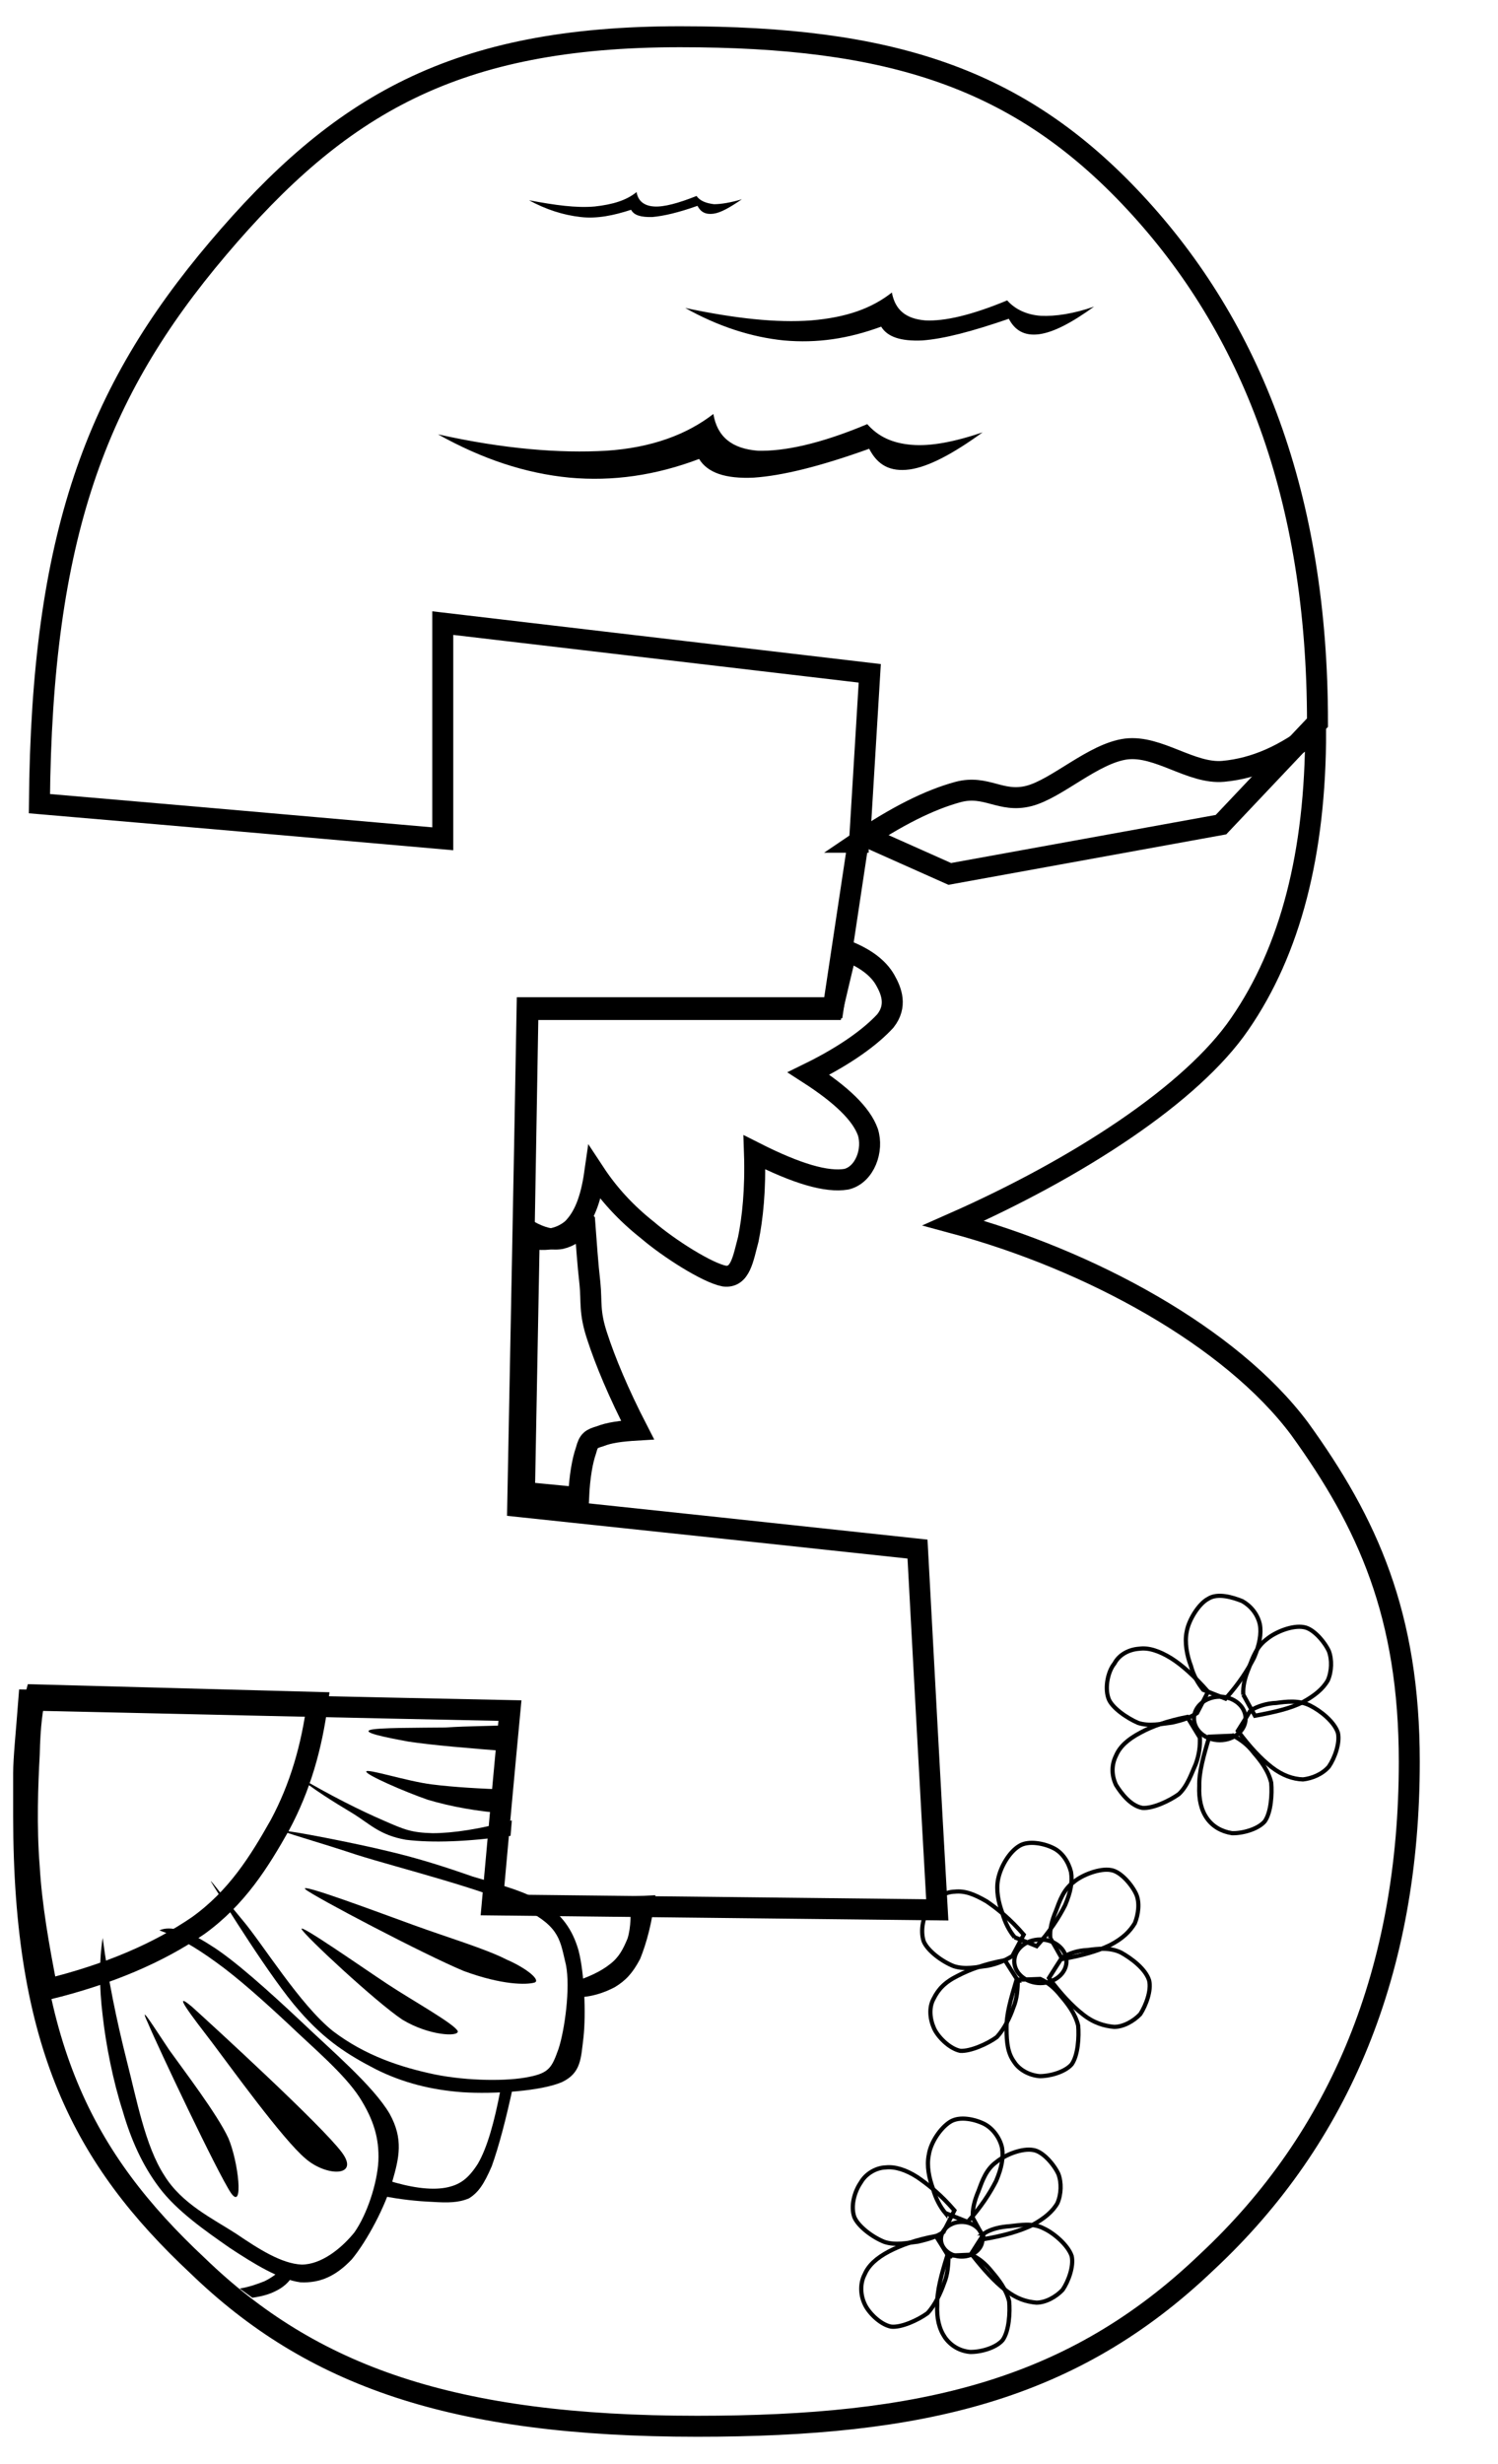 <?xml version="1.0" encoding="UTF-8"?>
<svg viewBox="0 0 357 587" xmlns="http://www.w3.org/2000/svg">
<defs>
<linearGradient id="a" x1=".592" x2=".472" y1=".004" y2="1.043">
<stop stop-color="#5fe5ff" offset="0"/>
<stop stop-color="#007f6f" offset="1"/>
</linearGradient>
<linearGradient id="b" x1=".5" x2=".5" y1="1">
<stop stop-color="#009f2f" offset="0"/>
<stop stop-color="#9fffb1" offset="1"/>
</linearGradient>
<linearGradient id="c" x1=".117" x2=".787" y1=".06" y2=".818">
<stop stop-color="#00ff0c" offset="0"/>
<stop stop-color="#007f33" offset="1"/>
</linearGradient>
</defs>
<g fill-rule="evenodd">
<path d="m313.98 172.15c0-53.81-15.82-94.173-43.54-123.97-27.72-29.805-58.37-39.426-108.4-39.426-53.66 0-81.149 16.269-110.1 50.45-28.956 34.186-42.004 68.286-42.545 132.27 32.043 2.74 64.085 5.55 96.125 8.37v-51.39c33.9 3.99 67.79 7.98 101.76 11.97-0.77 12.75-1.54 25.5-2.32 38.25l21.39 9.54 64.63-11.74 23-24.32v-4e-3z" fill="url(#a)" fill-opacity="0" stroke="#000" stroke-width="5"/>
<path d="m104.38 103.48c15.75 3.52 29.11 4.54 40.07 3.91 10.89-0.7 19.3-3.91 25.56-8.76 0.92 5.48 4.47 8.29 10.65 8.76 6.1 0.16 14.67-1.56 26.02-6.34 2.55 2.9 5.87 4.54 10.58 4.93 4.55 0.39 10.19-0.7 16.91-2.97-7.11 5.16-12.9 8.21-17.38 8.84-4.63 0.62-7.64-1.02-9.65-4.93-11.73 4.22-20.69 6.41-27.48 6.88-6.8 0.32-11.04-1.17-13.05-4.45-10.35 3.91-20.54 5.39-30.88 4.45-10.51-1.01-20.85-4.45-31.35-10.32z"/>
<path d="m163.29 73.368c11.73 2.502 21.85 3.598 30.04 2.972 8.33-0.704 14.35-2.816 19.22-6.648 0.77 4.146 3.32 6.258 7.95 6.648 4.63 0.234 11.04-1.25 19.53-4.771 1.86 2.112 4.64 3.441 8.03 3.676 3.4 0.157 7.73-0.469 12.67-2.19-5.41 3.911-9.65 6.1-13.05 6.571-3.48 0.468-5.79-0.861-7.26-3.676-8.88 3.05-15.44 4.771-20.61 5.162-5.18 0.234-8.34-0.86-9.81-3.286-7.87 2.894-15.29 3.989-23.17 3.286-7.79-0.783-15.74-3.364-23.54-7.744z"/>
<path d="m126.07 47.713c6.26 1.173 11.2 1.876 15.68 1.486 4.17-0.47 7.49-1.408 9.96-3.442 0.31 2.034 1.7 3.285 4.17 3.442 2.31 0.156 5.79-0.783 10.11-2.504 0.85 1.173 2.24 1.721 4.17 1.957 1.7 0 4.02-0.392 6.64-1.173-2.86 1.955-5.02 3.207-6.79 3.441-1.86 0.234-3.02-0.392-3.79-1.878-4.63 1.643-8.1 2.425-10.73 2.66-2.7 0.079-4.4-0.391-5.09-1.721-4.1 1.33-8.11 2.19-12.05 1.721-4.17-0.469-8.26-1.799-12.28-3.989z"/>
<path d="m204.52 200.67-5.94 39.42h-72.96c-0.7 39.57-1.47 79.15-2.24 118.81 31.73 3.36 63.47 6.73 95.28 10.17 1.54 28.63 3.08 57.25 4.71 85.96-35.37-0.39-70.73-0.78-106.09-1.18 1.39-15.4 2.78-30.81 4.25-46.3-38.223-0.78-76.44-1.64-114.66-2.5-0.616 8.05-1.232 13.84-1.232 17.44v10.24c0 54.52 14.282 81.66 41.461 107.08 27.098 26.21 60.611 38.25 119.05 38.25 53.66 0 89.49-8.52 121.45-39.11 31.97-29.8 48.26-69.77 48.26-119.2 0-34.96-9.88-56.86-26.17-79.39-16.3-21.82-49.88-40.2-82.46-48.96 29.57-13.07 56.82-30.74 68.25-47.48 12.04-17.45 18.06-40.67 18.06-69.77-7.25 5.71-14.43 8.92-22 9.62-7.64 0.7-15.44-6.26-23.16-5.32-7.8 1.02-16.45 9.46-23.17 11.19-6.71 1.72-10.11-2.74-16.9-0.94-6.88 1.87-14.68 5.79-23.79 11.97h1e-3z" fill="url(#b)" fill-opacity="0" stroke="#000" stroke-width="5"/>
<path d="m8.512 403.81 67.173 1.8c-1.389 10.64-4.17 20.26-8.958 29.18-4.938 8.76-10.267 17.36-19.532 24.01-9.342 6.41-21.233 11.57-35.979 15.17-2.009-10.24-3.707-19.86-4.247-29.17-0.773-9.54-0.386-19.87 0-26.75 0.154-7.04 0.77-11.5 1.543-14.24z" fill="#ede9b0" fill-opacity="0" stroke="#000" stroke-width="5"/>
<path d="m122.83 410.95c-5.48 0.32-10.96 0.24-16.75 0.63-5.95 0.07-16.525 0-17.991 0.62-1.469 0.63 3.317 1.65 9.261 2.74 5.72 0.86 14.13 1.57 25.25 2.43 0.07-2.12 0.15-4.23 0.23-6.42z"/>
<path d="m120.87 426.38c-6.4-0.24-12.5-0.55-17.99-1.25-5.79-0.71-15.436-3.84-15.592-3.06-0.232 0.71 9.032 4.78 14.672 6.73 5.56 1.65 11.65 2.74 18.6 3.29 0.08-1.88 0.16-3.76 0.31-5.71z"/>
<path d="m120.75 466.88c-5.02-2.58-14.21-5.32-22.16-8.22-8.185-2.97-27.797-10.32-25.79-8.52 2.008 1.72 28.49 15.64 37.76 19.47 9.18 3.37 14.9 3.29 16.83 2.74 1.54-0.54-1.78-3.36-6.64-5.47z"/>
<path d="m71.878 459.6c0.54 1.41 17.681 17.37 24.016 21.59 6.33 3.83 13.51 4.15 13.2 2.74-0.77-1.72-10.65-7.2-16.83-11.27-6.488-4.3-20.927-14.39-20.386-13.06z"/>
<path d="m45.781 478.14c5.096 4.61 30.884 28.23 35.672 34.65 4.398 5.87-3.632 5.87-8.649 1.49-5.404-4.54-17.682-21.59-22.234-27.61-4.789-6.26-9.963-12.91-4.789-8.53z"/>
<path d="m35.279 482.05c2.396 5.71 16.525 35.59 19.768 40.44 3.087 4.38 1.776-7.43-0.618-13.06-2.624-5.71-10.887-16.51-14.051-20.96-3.243-4.78-7.721-12.05-5.099-6.42z"/>
<path d="m70.334 422.84c4.556 3.6 8.956 6.34 13.511 9.07 4.248 2.58 6.564 5.32 12.889 6.42 6.41 0.78 14.52 0.47 24.94-0.94l0.31-3.68c-7.49 2.04-13.89 3.05-18.91 3.05-5.02-0.15-6.57-0.78-11.738-3.05-5.406-2.34-12.509-5.86-21.002-10.87z"/>
<path d="m67.63 436.21c1.236-0.15 17.296 2.98 24.944 4.86 7.33 1.72 13.82 3.83 20.07 6.02 6.25 1.87 12.66 3.52 17.14 6.41 3.94 2.66 6.64 6.02 8.11 11.27 1.39 5.39 1.77 15.09 1.16 20.64-0.62 5.01-0.54 8.45-5.1 10.64-5.02 2.19-16.29 2.9-23.7 2.43-7.49-0.55-14.29-2.27-20.696-5.48-6.64-3.44-12.045-6.81-18.297-14-6.719-7.59-18.068-26.05-20.385-29.72-2.239-3.52 1.854 2.11 6.872 8.13 4.863 5.71 13.666 20.18 21.618 26.52 7.72 5.86 16.138 8.6 24.318 10.32 7.8 1.57 17.37 1.65 22.47 0.55 4.79-0.94 5.4-2.35 6.95-6.65 1.47-4.46 2.86-14.55 1.77-20.02-1.38-5.63-1.31-8.92-9.57-13.14-8.49-4.54-30.65-10.02-40.225-13.06-9.65-3.21-18.838-5.72-17.449-5.72z"/>
<path d="m37.983 459.91c3.86 1.34 8.263 3.76 13.512 7.59 5.25 3.76 11.427 9.31 17.371 14.86 5.713 5.48 13.127 11.66 16.832 17.37 3.32 5.24 4.711 9.7 4.479 15.17-0.308 5.4-2.704 12.67-5.714 16.97-3.165 3.92-7.952 7.67-12.585 7.67-4.788-0.23-10.191-3.68-15.596-7.35-5.559-3.6-12.973-7.12-17.141-13.92-4.556-7.04-6.563-18.07-8.956-27.38-2.394-9.54-4.402-19.16-5.713-29.18-0.851 5.4-0.851 11.58 0 18.54 0.771 6.96 2.472 15.57 4.788 22.76 1.929 6.65 4.63 12.83 8.723 18.23 4.17 5.55 11.04 10.32 16.754 14.31 5.713 3.76 11.736 7.51 16.83 8.21 4.713 0.24 8.495-1.48 12.277-5.47 3.628-4.38 8.03-12.67 9.65-18.54 1.62-5.63 2.7-10.09-0.62-16.11-3.935-6.73-14.126-15.33-21.308-22.21-7.255-6.81-15.75-14.48-21.309-17.92-5.634-3.67-9.725-4.77-12.274-3.6z"/>
<path d="m92.264 519.44c5.48 1.72 10.19 2.42 13.82 1.8 3.47-0.63 5.48-2.11 7.79-5.71 2.24-3.84 3.94-9.94 5.41-17.68l3.01-0.86c-1.78 8.29-3.47 14.55-5.09 19.09-1.86 4.3-3.17 6.25-5.41 7.66-2.47 1.09-5.17 1.09-8.73 0.86-3.55-0.15-7.64-0.55-12.271-1.49 0.464-1.17 0.921-2.42 1.471-3.67z"/>
<path d="m137.27 475.86c3.63 0 6.72-1.09 9.26-2.42 2.55-1.57 4.17-3.21 6.03-6.73 1.54-3.83 2.85-8.6 3.63-15.17l-6.03 0.31c0.23 3.91 0.23 7.35-0.61 10.01-1.01 2.43-2.01 4.46-4.18 6.1-2.16 1.73-5.17 3.13-8.72 4.23 0.16 1.17 0.39 2.42 0.62 3.67z"/>
<path d="m70.641 540.71c-1.003 1.96-2.006 3.37-3.859 4.54-1.93 1.17-3.86 1.8-6.64 2.19l-3.012-2.19c2.316-0.39 4.325-1.1 6.021-1.8 1.7-0.86 3.012-1.88 4.247-3.05 0.541 0.16 1.236 0.16 1.776 0.31 0.542-0.07 0.927-0.07 1.467 0z"/>
<path d="m201.72 226.51c4.56 1.8 7.65 4.15 9.27 7.04 1.46 2.58 2.85 6.1 0 9.7-3.24 3.52-9.03 7.98-18.3 12.52 7.88 5.08 12.58 9.62 14.13 13.92 1.39 4.3-0.69 10.17-5.1 11.26-4.71 0.78-11.73-1.25-21.92-6.41 0.3 8.99-0.47 15.8-1.47 20.73-1.24 4.61-1.86 9.23-5.72 8.76-4.09-0.78-13.28-6.65-18.29-10.95-5.25-4.15-9.35-8.69-12.59-13.61-0.93 6.49-2.62 10.63-5.4 13.37-2.94 2.43-6.64 3.13-11.43 1.8l0.93-54.12h72.57c1.09-4.62 2.17-9.32 3.32-14.01z" fill="url(#c)" fill-opacity="0" stroke="#000" stroke-width="5"/>
<path d="m139.35 291.12c0.39 5.17 0.7 9.93 1.24 14.63 0.46 4.46-0.23 6.8 1.77 12.75 1.86 5.71 4.95 13.22 9.58 22.21-4.09 0.24-6.8 0.63-8.96 1.49-2.08 0.62-2.7 0.94-3.32 3.36-0.85 2.43-1.54 6.18-1.77 11.26l-12.9-1.25 1.16-62.26c2.78 1.49 5.18 2.19 7.49 1.8 2.08-0.47 4.09-1.8 5.71-3.99z" fill="#ad4200" fill-opacity="0" stroke="#000" stroke-width="5"/>
<path d="m298.01 407.53c1.69-1.02 3.86-1.72 6.17-1.8 2.32-0.32 5.41-0.71 8.03 0.62 2.4 1.18 5.79 3.84 6.64 6.5 0.54 2.42-0.77 6.02-2.16 8.05-1.54 1.8-4.01 2.82-6.17 3.05-2.4-0.08-4.87-0.94-7.42-2.89-2.62-2.03-5.33-4.93-8.1-8.68 1-1.57 2-3.21 3.01-4.85z" fill-opacity="0" stroke="#000"/>
<path d="m286.74 402.6c-1.23-1.57-2.31-3.36-2.93-5.71-0.93-2.43-1.54-5.55-1-8.14 0.46-2.73 2.85-6.64 5.09-7.82 2.24-1.48 5.87-0.39 8.18 0.55 1.94 1.1 3.63 3.05 4.17 5.55 0.39 2.12-0.07 4.85-1.38 7.9-1.48 2.9-3.64 6.26-6.8 9.78-1.78-0.7-3.55-1.41-5.33-2.11z" fill-opacity="0" stroke="#000"/>
<path d="m285.28 408.13c-1.78 1.18-3.55 1.73-5.95 2.27-2.54 0.32-5.56 0.94-8.1 0.08-2.55-1.09-6.41-3.67-7.1-5.94-0.86-2.58-0.08-6.34 1.46-8.21 1.16-2.19 3.55-3.37 5.94-3.52 2.17-0.32 4.79 0.54 7.57 2.26 2.63 1.65 5.56 4.3 8.8 7.98-0.85 1.64-1.7 3.36-2.62 5.08z" fill-opacity="0" stroke="#000"/>
<path d="m285.95 414c0.08 1.96-0.15 4.07-1 6.34-1 2.19-1.93 5.16-4.02 7.12-2.31 1.64-6.17 3.44-8.64 3.28-2.86-0.47-5.17-3.6-6.33-5.48-1.09-2.34-1.09-4.77 0-6.96 0.92-2.19 2.85-3.91 5.79-5.47 2.86-1.57 6.48-2.82 11.19-3.76 1.01 1.65 2.01 3.29 3.01 4.93z" fill-opacity="0" stroke="#000"/>
<path d="m293.92 413.53c1.85 1.02 3.39 2.11 4.94 4.15 1.55 1.8 3.4 4.14 4.09 7.04 0.23 2.66 0 7.04-1.54 9.23-1.7 1.95-5.48 2.89-7.8 2.81-2.47-0.39-4.56-1.56-5.95-3.52-1.38-1.95-2-4.54-1.85-7.74-0.08-3.29 1.01-7.2 2.39-11.73 1.86-0.08 3.79-0.16 5.72-0.24z" fill-opacity="0" stroke="#000"/>
<path d="m296.3 403.77c-0.15-2.03 0.39-4.14 1.32-6.33 0.92-2.58 1.85-5.09 4.25-6.89 2.16-1.8 6.17-3.36 8.8-2.89 2.31 0.31 5.01 3.52 6.02 5.71 0.77 2.03 0.69 4.85-0.24 6.96-1.15 2.04-3.16 3.68-6.02 5.24-2.93 1.49-6.72 2.35-11.35 3.21-0.92-1.65-1.85-3.29-2.78-5.01z" fill-opacity="0" stroke="#000"/>
<path d="m290.7 404.24c3.393 0 6.145 2.321 6.145 5.186 0 2.857-2.753 5.178-6.145 5.178-3.4 0-6.153-2.321-6.153-5.178 0-2.864 2.753-5.186 6.153-5.186" fill-opacity="0" stroke="#000"/>
<path d="m253.08 466.41c1.77-1.02 3.7-1.72 6.1-1.8 2.31-0.31 5.4-0.71 8.03 0.62 2.39 1.34 5.78 3.84 6.64 6.58 0.61 2.42-0.78 6.02-2.09 8.05-1.54 1.64-4.01 3.05-6.25 3.05-2.4-0.23-4.87-0.94-7.42-2.97-2.62-2.03-5.32-4.93-8.1-8.68 1-1.57 2.01-3.21 3.09-4.85z" fill-opacity="0" stroke="#000"/>
<path d="m241.81 461.56c-1.24-1.49-2.32-3.52-2.93-5.79-0.93-2.5-1.55-5.4-1.01-8.06 0.62-3.05 2.7-6.49 5.02-7.9 2.16-1.4 6.02-0.62 8.26 0.55 2.01 1.02 3.48 3.21 4.09 5.63 0.39 2.35-0.07 4.77-1.39 7.9-1.46 2.9-3.62 6.26-6.79 9.78-1.7-0.7-3.47-1.41-5.25-2.11z" fill-opacity="0" stroke="#000"/>
<path d="m241.27 466.02c-1.78 1.09-3.55 1.87-5.94 2.34-2.63 0.32-5.41 0.94-8.03 0.08-2.79-1.09-6.26-3.67-7.18-5.94-0.85-2.66-0.08-6.11 1.46-8.22 1.16-2.03 3.55-3.52 5.95-3.59 2.39-0.24 4.55 0.54 7.64 2.34 2.62 1.8 5.56 4.15 8.8 7.9-0.85 1.65-1.77 3.37-2.7 5.09z" fill-opacity="0" stroke="#000"/>
<path d="m242.58 471.88c-0.07 1.88-0.15 4.23-1.08 6.42-0.77 2.26-2.08 5-3.94 7.04-2.23 1.64-6.33 3.44-8.72 3.28-2.63-0.55-5.41-3.44-6.26-5.4-1-2.27-1.23-5-0.07-7.04 1.08-2.19 2.62-3.91 5.79-5.47 2.85-1.49 6.49-2.82 11.19-3.68 1.01 1.57 2.01 3.21 3.09 4.85z" fill-opacity="0" stroke="#000"/>
<path d="m247.91 471.49c1.85 0.86 3.4 2.11 4.94 4.07 1.54 1.8 3.4 4.15 4.1 7.04 0.22 2.66 0 7.04-1.55 9.23-1.7 1.95-5.56 2.89-7.72 2.81-2.4-0.23-4.79-1.48-6.02-3.44-1.47-2.03-1.78-4.53-1.78-7.82-0.07-3.52 1.01-7.04 2.4-11.73 1.85 0 3.7-0.08 5.63-0.16z" fill-opacity="0" stroke="#000"/>
<path d="m250.29 461.73c-0.15-2.03 0.39-4.14 1.32-6.34 0.93-2.5 1.85-5.24 4.24-6.96 2.09-1.79 6.34-3.36 8.88-2.89 2.32 0.31 5.02 3.52 6.03 5.71 0.92 2.03 0.54 4.85-0.31 6.96-1.24 2.04-2.94 3.68-5.95 5.24-2.93 1.41-6.72 2.5-11.35 3.29-0.92-1.65-1.85-3.29-2.86-5.01z" fill-opacity="0" stroke="#000"/>
<path d="m247.94 462.09c3.439 0 6.221 2.327 6.221 5.192s-2.782 5.192-6.221 5.192c-3.431 0-6.221-2.327-6.221-5.192s2.79-5.192 6.221-5.192" fill-opacity="0" stroke="#000"/>
<path d="m234.55 532.11c1.7-1.09 3.86-1.56 6.18-1.72 2.32-0.24 5.4-0.86 8.03 0.55 2.39 1.09 5.79 3.99 6.64 6.57 0.54 2.42-0.77 6.02-2.16 8.05-1.55 1.65-4.02 3.05-6.26 3.05-2.47-0.23-4.71-0.93-7.33-2.97-2.63-2.03-5.25-4.93-8.19-8.68 1.01-1.57 2.01-3.21 3.09-4.85z" fill-opacity="0" stroke="#000"/>
<path d="m225.29 527.26c-1.24-1.49-2.32-3.52-2.94-5.79-0.92-2.5-1.54-5.39-1-8.06 0.46-3.05 2.85-6.49 5.1-7.89 2.23-1.41 5.86-0.63 8.18 0.54 1.93 1.02 3.63 3.21 4.17 5.63 0.39 2.35-0.08 4.78-1.39 7.9-1.47 2.9-3.63 6.26-6.8 9.78-1.77-0.7-3.55-1.4-5.32-2.11z" fill-opacity="0" stroke="#000"/>
<path d="m224.83 531.8c-1.71 1.17-3.71 1.72-6.03 2.27-2.63 0.31-5.4 0.94-8.03 0.07-2.78-1.09-6.25-3.67-7.18-5.94-0.92-2.66 0.08-6.1 1.55-8.21 1.15-2.04 3.55-3.52 5.94-3.6 2.16-0.24 4.79 0.54 7.57 2.34 2.62 1.8 5.56 4.15 8.8 7.9-0.85 1.72-1.7 3.45-2.62 5.17z" fill-opacity="0" stroke="#000"/>
<path d="m226.06 537.59c-0.08 1.87-0.15 4.22-1.08 6.41-0.77 2.19-2.09 5.16-3.94 7.12-2.24 1.64-6.33 3.51-8.72 3.2-2.63-0.55-5.41-3.44-6.26-5.39-1.08-2.27-1.08-5.01 0-7.04 0.93-2.19 2.86-3.92 5.79-5.48 2.86-1.48 6.49-2.81 11.2-3.67 1 1.56 2 3.2 3.01 4.85z" fill-opacity="0" stroke="#000"/>
<path d="m231.46 537.19c1.85 0.86 3.4 2.12 4.95 4.07 1.54 1.8 3.39 4.15 4.09 7.04 0.23 2.66 0 7.04-1.55 9.23-1.7 1.96-5.48 2.89-7.8 2.82-2.47-0.24-4.55-1.49-5.94-3.44-1.39-2.04-2.01-4.54-1.85-7.83-0.08-3.2 1-7.19 2.39-11.65 1.85-0.08 3.78-0.16 5.71-0.24z" fill-opacity="0" stroke="#000"/>
<path d="m231.85 528.43c-0.16-2.03 0.38-4.14 1.31-6.33 0.93-2.51 1.86-5.24 4.25-6.96 2.16-1.8 6.18-3.37 8.8-2.9 2.32 0.31 5.02 3.52 6.02 5.71 0.78 2.04 0.7 4.85-0.23 6.96-1.16 2.04-3.17 3.68-6.02 5.24-2.93 1.41-6.72 2.51-11.35 3.29-0.92-1.64-1.86-3.29-2.78-5.01z" fill-opacity="0" stroke="#000"/>
<path d="m229.19 529.37c2.736 0 4.95 1.852 4.95 4.131s-2.214 4.131-4.95 4.131c-2.73 0-4.95-1.852-4.95-4.131s2.22-4.131 4.95-4.131" fill-opacity="0" stroke="#000"/>
</g>
</svg>
